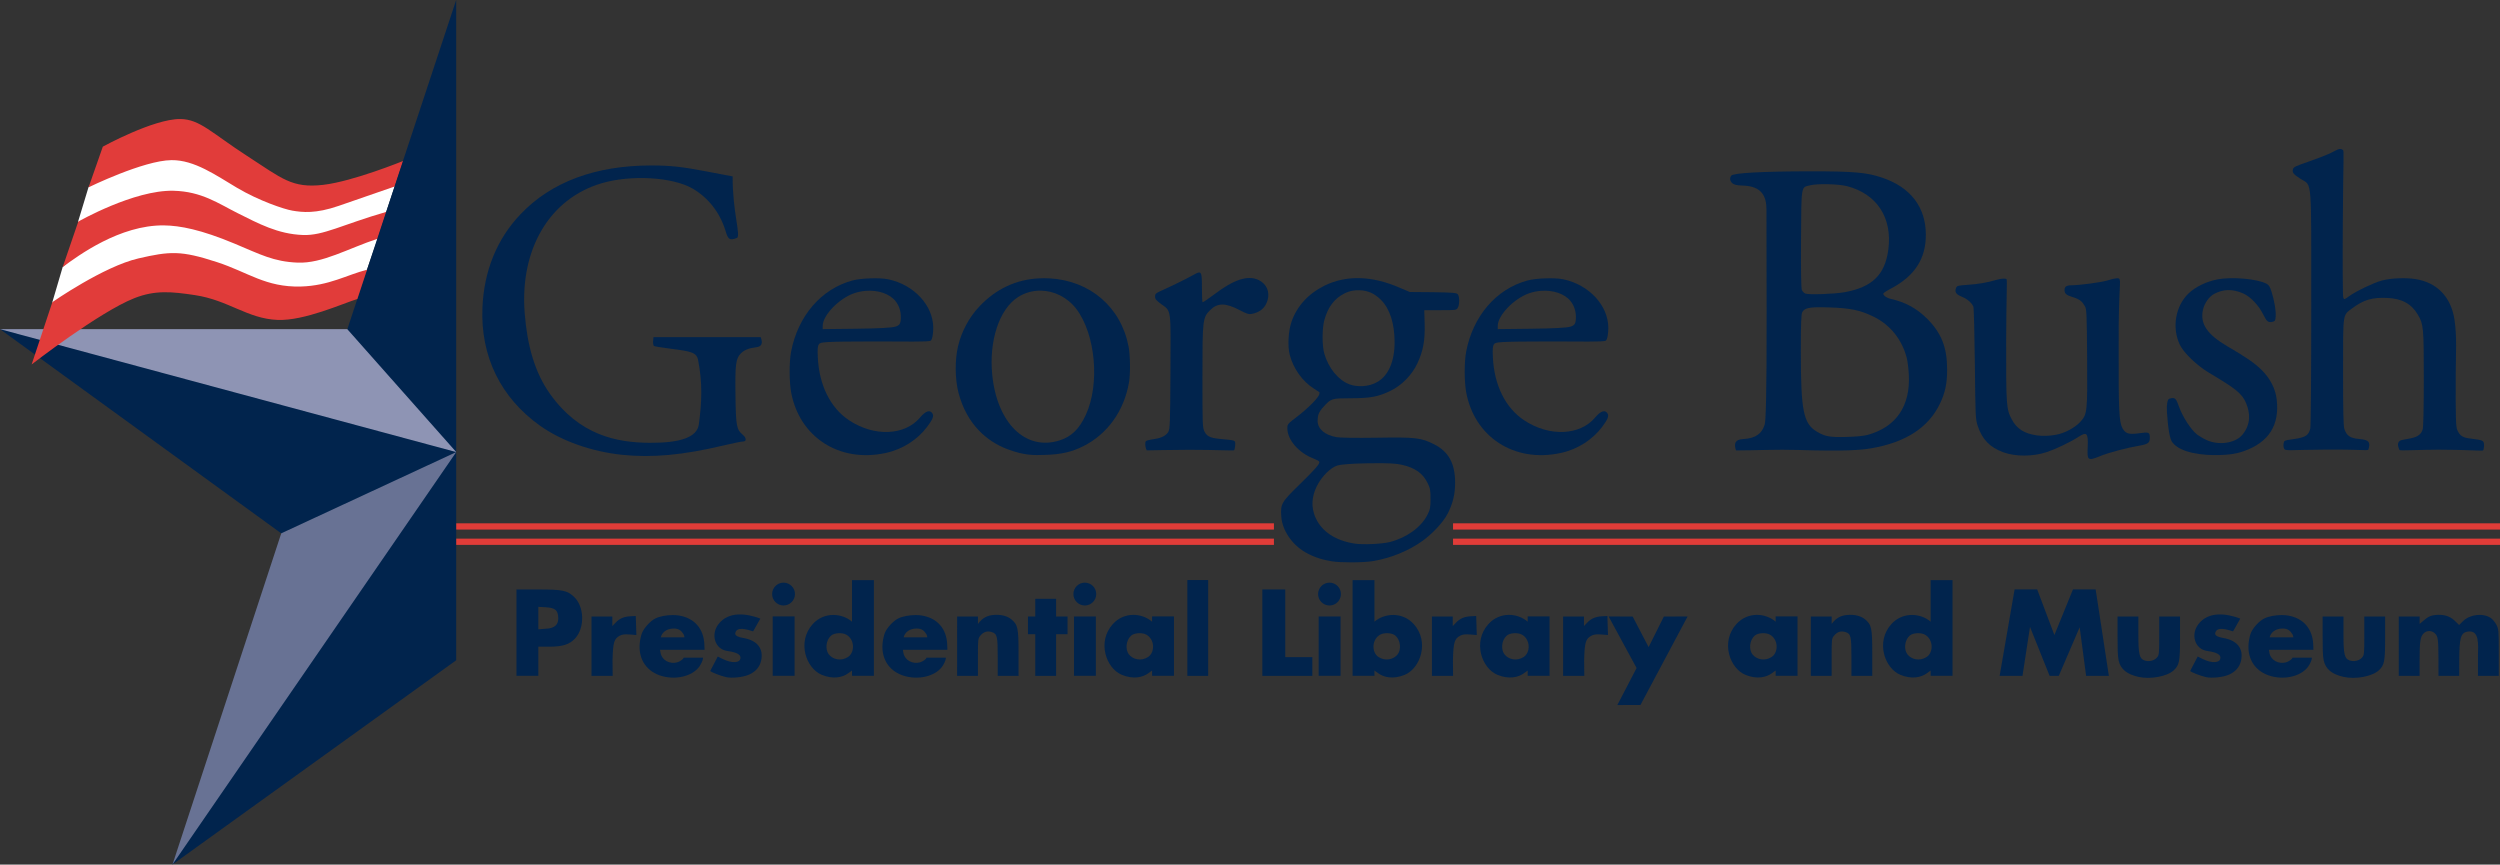 <?xml version="1.0" encoding="UTF-8" standalone="no"?>
<!-- Created with Inkscape (http://www.inkscape.org/) -->

<svg
   xmlns:dc="http://purl.org/dc/elements/1.1/"
   xmlns:cc="http://creativecommons.org/ns#"
   xmlns:rdf="http://www.w3.org/1999/02/22-rdf-syntax-ns#"
   xmlns:svg="http://www.w3.org/2000/svg"
   xmlns="http://www.w3.org/2000/svg"
   version="1.1"
   width="400"
   height="138.333"
   id="svg17992">
  <rect width="100%" height="100%" fill="#333333" stroke="none"/>
  <defs
     id="defs17994" />
  <g
     id="layer18"
     style="display:inline">
    <path
       d="M 29.062,21.906 C 24.767,21.882 18.25,24.781 18.25,24.781 L 14.156,29.969 12.5,35.438 c 0.551,2.057 1.2,4.088 -2.469,7.281 l -1.656,5.625 c 0.59,2.281 -0.544,4.562 -1,6.844 0,0 7.709,-6.48 13.344,-8.719 3.349,-1.331 6.934,-1.496 10.656,-0.938 5.371,0.806 8.037,3.778 12.844,3.969 4.292,0.17 9.321,-1.073 11.625,-1.781 -0.054,-1.419 0.999,-2.661 2.875,-4.562 L 60.438,38.188 c -1.276,-1.066 0.489,-2.783 1.375,-4.312 L 63.156,29.844 63,27.375 c 0,0 -7.312,3.073 -12.094,3.625 -5.017,0.58 -6.611,-1.017 -12.188,-4.625 -5.664,-3.665 -6.511,-4.451 -9.656,-4.469 z"
       id="path18014-8"
       style="fill:#ffffff;fill-opacity:1;stroke:none;display:inline" />
    <path
       d="m 14.173,29.971 2.279,-6.508 c 0,0 8.082,-4.444 12.378,-4.419 3.145,0.018 5.039,2.239 10.703,5.904 5.576,3.608 7.171,5.206 12.188,4.627 C 56.502,29.022 64.53,25.742 64.53,25.742 l -1.364,4.091 c 0,0 -5.283,1.83 -8.977,3.107 -3.694,1.277 -5.8,1.036 -7.423,0.76 -1.324,-0.225 -5.349,-1.581 -8.856,-3.66 C 34.561,28.055 31.109,25.578 27.431,25.621 22.942,25.673 14.173,29.971 14.173,29.971 z"
       id="path18014"
       style="fill:#e13c3a;fill-opacity:1;stroke:none" />
    <path
       d="m 10.034,42.728 2.49,-7.275 c 0,0 8.912,-5.085 15.234,-4.932 4.517,0.11 7.151,2.028 10.272,3.586 3.333,1.663 6.429,3.348 10.455,3.494 3.248,0.118 6.208,-1.636 13.354,-3.711 l -1.392,4.297 c -4.761,1.569 -8.866,4.002 -12.842,3.833 -3.854,-0.164 -5.896,-1.295 -10.069,-3.037 -5.377,-2.245 -8.727,-2.892 -11.318,-2.92 -7.025,-0.075 -13.665,4.802 -16.187,6.665 z"
       id="path18016"
       style="fill:#e13c3a;fill-opacity:1;stroke:none" />
    <path
       d="m 72.992,-0.011 0,105.652 L 27.598,138.322 46.387,86.344 0,52.665 54.945,54.576 z"
       id="path18024"
       style="fill:#01244d;fill-opacity:1;stroke:none" />
    <path
       d="M 73,72.333 0,52.665 l 55.562,-0.004 z"
       id="path18022"
       style="fill:#8e94b4;fill-opacity:1;stroke:none" />
    <path
       d="m 28.156,40.5 c -1.793,-0.055 -3.51,0.27 -6,0.844 -5.594,1.289 -13.781,7 -13.781,7 L 5.062,58.312 c 0,0 10.771,-8.355 16.406,-10.594 3.349,-1.331 5.996,-1.058 9.719,-0.5 5.371,0.806 8.412,3.778 13.219,3.969 4.292,0.17 10.465,-2.639 12.77,-3.348 L 58.724,43.156 c -3.165,0.798 -6.086,2.571 -10.6,2.688 C 42.508,45.989 39.674,43.549 34.718,41.938 31.832,40.999 29.949,40.555 28.156,40.5 z"
       id="path18018"
       style="fill:#e13c3a;fill-opacity:1;stroke:none" />
    <path
       d="m 45,85.333 28,-13 -45.402,65.988 z"
       id="path18020"
       style="fill:#687294;fill-opacity:1;stroke:none" />
    <path
       d="m 73,83.731 130.829,0 0,1 -130.829,0 z"
       id="path18026"
       style="fill:#e13c38;fill-opacity:1;stroke:none" />
    <path
       d="m 73,86.181 130.829,0 0,1 -130.829,0 z"
       id="path18026-5"
       style="fill:#e13c38;fill-opacity:1;stroke:none;display:inline" />
    <path
       d="m 232.486,83.731 167.517,0 0,1 -167.517,0 z"
       id="path18026-7"
       style="fill:#e13c38;fill-opacity:1;stroke:none;display:inline" />
    <path
       d="m 232.486,86.181 167.517,0 0,1 -167.517,0 z"
       id="path18026-5-6"
       style="fill:#e13c38;fill-opacity:1;stroke:none;display:inline" />
    <path
       d="m 261.853,106.885 -4.473,-8.248 3.844,0.007 2.554,4.892 2.441,-4.895 3.794,-10e-4 -7.543,14.163 -3.694,0.004 z"
       id="path18704"
       style="fill:#01244d;fill-opacity:1;display:inline" />
    <path
       d="m 107.634,98.41 c -0.984,0.003 -2.082,0.19 -2.812,0.562 -0.765,0.39 -1.746,1.455 -2.094,2.281 -0.146,0.346 -0.323,1.118 -0.375,1.719 -0.221,2.58 1.168,4.558 3.625,5.219 2.457,0.661 5.127,-0.121 6.094,-1.812 0.375,-0.656 0.417,-0.992 0.406,-1.156 l -3.094,0 c -0.057,0.288 -0.688,0.655 -1.031,0.75 -1.214,0.335 -2.431,-0.345 -2.656,-1.469 l -0.094,-0.531 7.125,0 c -0.009,-0.292 -0.019,-0.583 -0.031,-0.875 -0.101,-2.448 -1.546,-4.231 -4.125,-4.625 -0.28,-0.043 -0.609,-0.063 -0.938,-0.062 z m 0.188,2.156 c 0.797,0.005 1.192,0.324 1.562,0.938 0.082,0.136 0.125,0.332 0.125,0.469 l -3.781,0 c 0.148,-0.647 0.786,-1.414 2.094,-1.406 z"
       id="path18702"
       style="fill:#01244d;fill-opacity:1;display:inline" />
    <path
       d="m 113.641,107.349 1.2,-2.307 c 0,0 0.534,0.264 0.802,0.397 1.505,0.745 2.831,0.648 2.831,-0.206 0,-0.413 -0.364,-0.834 -2.118,-1.079 -1.979,-0.276 -2.689,-2.634 -1.394,-4.303 1.615,-2.082 4.466,-1.711 6.693,-0.879 l -1.151,2.045 c -1.045,-0.317 -2.628,-0.832 -2.863,0.291 -0.085,0.406 0.529,0.642 1.205,0.751 2.296,0.371 3.354,1.68 2.936,3.631 -0.221,1.032 -0.897,1.805 -1.987,2.274 -0.956,0.411 -2.703,0.572 -3.603,0.381 -0.9,-0.191 -2.55,-0.856 -2.55,-0.996 z"
       id="path18698"
       style="fill:#01244d;fill-opacity:1;display:inline" />
    <path
       d="m 136.321,92.816 0,6.656 c -1.549,-1.358 -4.45,-1.647 -6.281,0.375 -2.557,2.825 -1.086,7.077 1.438,8.125 1.847,0.767 3.373,0.404 4.281,-0.281 l 0.562,-0.406 0,0.844 3.5,0 0,-15.312 -3.5,0 z m -2.188,8.5 c 0.457,-0.027 0.921,0.042 1.25,0.219 1.403,0.755 1.414,2.87 0.281,3.594 -1.112,0.71 -2.432,0.381 -3.062,-0.438 -0.567,-0.737 -0.495,-2.198 0.344,-2.969 0.278,-0.256 0.731,-0.379 1.188,-0.406 z"
       id="path18696"
       style="fill:#01244d;fill-opacity:1;display:inline" />
    <path
       d="m 338.977,105.661 c -0.154,-0.691 -0.168,-2.047 -0.168,-3.811 l -0.001,-3.208 3.333,0 0,2.839 c 0,3.19 0.155,3.87 0.95,4.176 0.678,0.261 1.572,0.067 2.008,-0.435 0.36,-0.414 0.375,-0.557 0.375,-3.506 l 0,-3.074 3.333,0 0,3.458 c 0,3.752 -0.118,4.331 -1.018,5.159 -1.089,1.001 -3.78,1.465 -5.631,1.044 -1.851,-0.421 -2.864,-1.219 -3.182,-2.641 z"
       id="path18668"
       style="fill:#01244d;fill-opacity:1;display:inline" />
    <path
       d="m 82.634,94.316 0,13.812 3.5,0 0,-4.656 1.75,0 c 2.153,0 3.278,-0.372 4.156,-1.344 1.541,-1.705 1.461,-5.037 -0.156,-6.594 -1.109,-1.068 -1.816,-1.219 -5.844,-1.219 l -3.406,0 z m 3.5,2.781 1.156,0.062 c 1.551,0.088 1.994,0.469 2.031,1.719 0.031,1.041 -0.554,1.663 -2,1.719 l -1.188,0.094 0,-3.594 z"
       id="path18658"
       style="fill:#01244d;fill-opacity:1;display:inline" />
    <path
       d="m 94.641,98.641 3.333,0 0,1.535 c 0,0 0.307,-0.329 0.46,-0.493 0.657,-0.703 1.363,-1.021 2.393,-1.077 0.299,-0.016 0.897,-0.049 0.897,-0.049 l 0.096,3.046 -1.058,-0.085 c -0.786,-0.063 -1.194,-0.015 -1.587,0.188 -0.926,0.479 -1.097,1.069 -1.17,3.893 l 0.022,2.542 -3.386,0 z"
       id="path18654"
       style="fill:#01244d;fill-opacity:1;display:inline" />
    <path
       d="m 125.384,93.222 c -1.007,-0.009 -1.834,0.805 -1.844,1.812 -0.009,1.007 0.805,1.834 1.812,1.844 1.007,0.009 1.834,-0.805 1.844,-1.812 0.009,-1.007 -0.805,-1.834 -1.812,-1.844 z m -1.75,5.406 0,9.5 3.5,0 0,-9.5 -3.5,0 z"
       id="path18652"
       style="fill:#01244d;fill-opacity:1;display:inline" />
    <path
       d="m 153.141,98.641 3.333,0 0,1.189 c 0.711,-0.997 1.52,-1.334 2.384,-1.426 1.337,-0.141 2.353,0.179 2.973,0.701 1.026,0.863 1.138,1.374 1.138,5.411 l 0,3.625 c -1.111,0 -2.222,0 -3.333,0 l 0,-2.992 c 0,-3.334 -0.093,-3.736 -0.924,-4.01 -0.725,-0.239 -1.322,-0.065 -1.826,0.534 -0.41,0.487 -0.416,0.54 -0.416,3.482 l 0,2.987 -3.333,0 z"
       id="path18650"
       style="fill:#01244d;fill-opacity:1;display:inline" />
    <path
       d="m 165.641,101.475 -1.167,0 0,-2.833 1.167,0 0,-2.833 3.333,0 0,2.833 1.833,0 0,2.833 -1.833,0 0,6.667 -3.333,0 z"
       id="path18648"
       style="fill:#01244d;fill-opacity:1;display:inline" />
    <path
       d="m 189.974,92.808 3.333,0 0,15.333 -3.333,0 z"
       id="path18644"
       style="fill:#01244d;fill-opacity:1;display:inline" />
    <path
       d="m 201.974,94.308 3.667,0 0,10.833 4.333,0 0,3 -8,0 z"
       id="path18642"
       style="fill:#01244d;fill-opacity:1;display:inline" />
    <path
       d="m 322.335,94.309 3.615,-0.001 2.753,7.299 2.972,-7.299 3.629,-0.008 2.116,13.841 -3.641,-8.4e-4 -1.031,-7.78 -3.344,7.782 -1.464,-0.002 -3.14,-7.831 -1.201,7.832 -3.658,-0.005 z"
       id="path18632"
       style="fill:#01244d;fill-opacity:1;display:inline" />
    <path
       d="m 383.807,98.641 3.333,0 0,1.193 0.676,-0.579 c 0.624,-0.534 1.099,-0.864 2.341,-0.884 1.349,-0.022 2.102,0.462 2.684,1.028 l 0.618,0.601 0.591,-0.591 c 1.118,-1.118 3.215,-1.37 4.468,-0.537 0.295,0.196 0.706,0.691 0.912,1.099 0.355,0.704 0.375,0.936 0.375,4.457 0,1.238 0,3.715 0,3.715 l -3.333,0 c 0,0 0,-2.064 0,-3.096 0.034,-1.926 0.266,-4.211 -1.548,-4.003 -1.224,0.141 -1.43,0.967 -1.445,4.64 l -0.01,2.458 -3.313,0 -0.005,-2.841 c -0.006,-3.075 -0.109,-3.477 -0.503,-3.896 -0.544,-0.579 -1.385,-0.584 -1.915,-0.013 -0.489,0.527 -0.598,1.324 -0.598,4.357 l 0,2.393 -3.333,0 0,-9.5 z"
       id="path18630"
       style="fill:#01244d;fill-opacity:1;display:inline" />
    <path
       d="m 211.884,45.722 c -2.563,1.267 -4.395,3.287 -5.25,5.781 -0.495,1.445 -0.637,3.863 -0.281,5.25 0.565,2.205 2.053,4.283 3.844,5.406 0.48,0.301 0.875,0.572 0.906,0.594 0.032,0.022 0.03,0.183 -0.031,0.375 -0.186,0.587 -1.875,2.27 -3.531,3.531 -1.537,1.17 -1.564,1.205 -1.562,1.875 0.005,1.864 1.833,3.947 4.219,4.844 0.438,0.165 0.824,0.387 0.875,0.469 0.178,0.289 -0.476,1.066 -3.094,3.625 -2.975,2.908 -3.117,3.125 -2.969,5.219 0.152,2.148 1.7,4.436 3.812,5.656 1.589,0.918 3.001,1.252 4.312,1.469 1.347,0.222 5.011,0.227 6.614,-0.05 2.984,-0.515 5.728,-1.706 7.823,-3.2 1.562,-1.115 3.367,-2.999 4.081,-4.426 0.821,-1.641 1.169,-3.073 1.169,-4.918 0,-3.054 -1.035,-4.955 -3.344,-6.125 -2.115,-1.072 -2.96,-1.161 -9.25,-1.062 -3.352,0.053 -5.851,0.008 -6.406,-0.094 -1.869,-0.342 -3,-1.319 -3,-2.594 0,-0.915 0.173,-1.407 0.906,-2.219 1.267,-1.403 1.319,-1.395 4.406,-1.406 3.156,-0.011 4.354,-0.232 6.344,-1.188 1.808,-0.868 3.441,-2.543 4.312,-4.406 0.921,-1.968 1.233,-3.689 1.156,-6.344 l -0.062,-2.156 c 0,0 1.688,0 2.531,0 2.434,0 2.564,0.011 2.812,-0.344 0.311,-0.444 0.323,-1.804 0.031,-2.188 -0.18,-0.237 -0.697,-0.296 -3.938,-0.344 -1.25,-0.018 -3.75,-0.031 -3.75,-0.031 0,0 -1.091,-0.457 -1.625,-0.688 -2.235,-0.967 -4.354,-1.479 -6.375,-1.531 -2.021,-0.052 -3.94,0.355 -5.688,1.219 z m 5.603,0.715 c 1.317,0.033 2.407,0.482 3.46,1.535 1.429,1.429 2.179,3.775 2.188,6.75 0.009,3.292 -1.094,5.349 -2.625,6.312 -1.456,0.916 -3.426,0.924 -4.656,0.438 -1.767,-0.699 -3.308,-2.605 -3.969,-4.906 -0.359,-1.249 -0.358,-3.974 0,-5.312 0.57,-2.128 1.624,-3.481 3.188,-4.281 0.924,-0.473 1.699,-0.553 2.415,-0.535 z m 1.336,27.688 c 3.471,-0.06 4.608,0.04 5.53,0.254 2.09,0.485 3.305,1.363 4.062,2.906 0.411,0.837 0.47,1.131 0.469,2.531 -0.001,1.415 -0.062,1.691 -0.5,2.562 -0.989,1.971 -3.335,3.659 -6,4.344 -1.239,0.318 -4.326,0.459 -5.656,0.25 -3.051,-0.48 -5.179,-1.89 -6.188,-4.031 -0.892,-1.894 -0.58,-3.669 0.156,-5.156 0.76,-1.536 2.196,-2.983 3.312,-3.312 0.472,-0.14 2.047,-0.299 4.814,-0.348 z"
       id="path18624"
       style="fill:#01244d;fill-opacity:1;display:inline" />
    <path
       d="m 332.568,69.892 c -1.455,0.931 -3.728,1.991 -5.094,2.445 -2.196,0.73 -5.029,0.753 -7,0.009 -2.078,-0.784 -3.299,-1.985 -4.041,-4.204 -0.348,-1.041 -0.365,-1.425 -0.456,-9.917 -0.052,-4.858 -0.16,-8.983 -0.24,-9.167 -0.276,-0.631 -0.974,-1.229 -1.851,-1.585 -0.932,-0.378 -1.168,-0.741 -0.915,-1.407 0.129,-0.338 0.29,-0.384 1.719,-0.484 1.917,-0.135 3.148,-0.344 4.749,-0.808 0.86,-0.249 1.488,-0.234 1.614,-0.108 0.122,0.122 -0.05,3.129 -0.063,9.752 -0.021,10.527 0.019,11.075 0.926,12.743 0.805,1.479 1.994,2.219 4.024,2.506 0.982,0.139 2.011,0.067 2.934,-0.088 1.543,-0.26 3.184,-1.205 3.991,-2.098 1.102,-1.22 1.133,-1.516 1.076,-10.205 -0.045,-6.791 -0.084,-7.778 -0.325,-8.218 -0.406,-0.741 -0.743,-1.159 -2.069,-1.551 -0.901,-0.266 -1.164,-0.537 -1.21,-0.929 -0.08,-0.683 0.23,-0.936 1.149,-0.936 1.153,0 4.571,-0.437 5.738,-0.778 0.598,-0.175 1.412,-0.432 1.802,-0.306 0.43,0.253 -0.085,1.319 -0.034,10.417 -0.035,10.758 0.049,12.577 0.628,13.583 0.482,0.838 1.016,0.991 2.656,0.762 1.578,-0.221 1.693,-0.171 1.696,0.748 0.002,0.78 -0.299,1.005 -1.664,1.238 -1.952,0.333 -4.898,1.098 -6.27,1.666 -2.127,0.88 -2.087,0.617 -2.001,-1.558 0.087,-2.174 -0.18,-2.347 -1.468,-1.523 z"
       id="path18618"
       style="fill:#01244d;fill-opacity:1;display:inline" />
    <path
       d="m 86.418,68.123 c -6.317,-4.493 -9.551,-11.117 -9.228,-18.898 0.245,-5.894 2.317,-10.982 6.087,-14.944 4.919,-5.169 11.983,-7.806 20.911,-7.806 3.05,0 4.86,0.193 8.703,0.927 1.444,0.276 2.888,0.552 4.333,0.824 -0.047,5.613 1.38,9.583 0.666,9.854 -1.235,0.47 -1.41,0.158 -1.821,-1.188 -0.868,-2.839 -2.713,-5.231 -5.203,-6.691 -3.209,-1.881 -9.872,-2.28 -14.619,-0.876 -8.309,2.457 -13.091,10.529 -12.298,20.759 0.409,5.274 1.635,9.546 4.059,12.949 4.69,6.583 10.611,7.791 15.968,7.818 4.856,0.025 7.557,-0.873 7.838,-2.951 0.481,-3.562 0.6,-6.639 -0.117,-10.288 -0.241,-1.229 -1.146,-1.397 -4.335,-1.806 -1.445,-0.186 -2.726,-0.377 -2.768,-0.478 -0.195,-0.469 -0.078,-0.87 -0.035,-1.384 5.442,6.7e-4 11.117,10e-4 17.148,0.002 0.38,0.957 0.182,1.507 -0.682,1.612 -1.305,0.16 -1.964,0.467 -2.48,0.983 -0.823,0.823 -0.941,1.75 -0.869,6.822 0.069,4.811 0.172,5.363 1.151,6.187 0.629,0.529 0.65,1.093 0.04,1.093 -0.243,0 -1.687,0.296 -3.208,0.657 -6.38,1.514 -11.322,1.977 -16.157,1.469 -4.835,-0.508 -9.636,-2.193 -13.082,-4.644 z"
       id="path18616"
       style="fill:#01244d;fill-opacity:1;display:inline" />
    <path
       d="m 139.29,44.535 c -1.059,0.035 -2.139,0.136 -2.906,0.344 -5,1.352 -8.729,5.693 -9.812,11.406 -0.328,1.726 -0.28,4.891 0,6.438 1.295,7.152 7.663,11.388 15.156,9.75 2.782,-0.608 5.094,-2.171 6.594,-4.156 0.899,-1.191 1.131,-1.747 0.875,-2.156 -0.367,-0.586 -1.001,-0.532 -2.031,0.688 -2.351,2.783 -7.233,3.12 -11.344,0.375 -2.972,-1.984 -4.753,-5.606 -4.969,-10 -0.073,-1.483 -0.017,-1.887 0.188,-2.156 0.246,-0.324 0.476,-0.426 9.031,-0.438 4.666,-0.006 8.454,0.114 8.844,-0.125 0.275,-0.169 0.406,-1.274 0.406,-2.031 0,-3.588 -3.07,-6.911 -7.188,-7.781 -0.748,-0.158 -1.785,-0.191 -2.844,-0.156 z m -0.75,2 c 1.948,-0.152 3.808,0.459 4.75,1.656 0.556,0.707 0.844,1.558 0.844,2.531 0,1.039 -0.18,1.322 -0.844,1.531 -0.664,0.209 -2.852,0.294 -6.281,0.344 l -5.375,0.062 0,-0.531 c 0,-1.656 2.56,-4.329 4.969,-5.188 0.63,-0.225 1.288,-0.356 1.938,-0.406 z"
       id="path18614"
       style="fill:#01244d;fill-opacity:1;display:inline" />
    <path
       d="m 166.259,44.535 c -3.704,0.181 -6.914,1.696 -9.562,4.5 -1.634,1.73 -2.837,3.962 -3.406,6.344 -0.523,2.188 -0.502,5.261 0.062,7.438 1.34,5.168 4.669,7.853 7.781,9.031 2.892,1.095 4.363,0.976 6,0.938 2.624,-0.061 4.396,-0.486 6.219,-1.406 3.855,-1.947 6.477,-5.612 7.281,-10.156 0.248,-1.398 0.214,-4.339 -0.062,-5.781 -1.212,-6.313 -6.175,-10.569 -12.688,-10.906 -0.549,-0.028 -1.096,-0.026 -1.625,0 z m 0.281,1.969 c 2.109,0.027 4.236,1.053 5.656,2.906 3.096,4.039 3.815,12.049 1.531,16.969 -1.054,2.271 -2.291,3.486 -4.219,4.094 -5.4,1.703 -9.974,-2.743 -10.75,-10.5 -0.545,-5.453 1.131,-10.522 4.125,-12.438 1.123,-0.719 2.391,-1.048 3.656,-1.031 z"
       id="path18610"
       style="fill:#01244d;fill-opacity:1;display:inline" />
    <path
       d="m 347.567,70.763 c -0.404,-0.544 -0.672,-2.087 -0.859,-4.837 -0.078,-1.145 0.086,-2.035 0.362,-2.124 1.015,-0.326 1.101,-0.014 1.624,1.404 0.565,1.532 1.882,3.556 2.771,4.26 0.356,0.282 1.075,0.708 1.599,0.948 1.926,0.882 4.624,0.523 5.765,-0.909 1.307,-1.64 1.223,-3.376 0.546,-5 -0.67,-1.609 -1.788,-2.388 -5.938,-4.866 -1.957,-1.168 -4.069,-3.206 -4.68,-4.514 -1.267,-2.716 -0.688,-6.135 1.38,-8.149 1.1,-1.072 2.876,-1.937 4.67,-2.277 2.329,-0.441 6.328,-0.088 7.835,0.691 0.384,0.199 0.555,0.477 0.821,1.337 0.454,1.469 0.711,3.024 0.647,3.913 -0.045,0.626 -0.115,0.751 -0.469,0.837 -0.715,0.174 -0.953,-0.002 -1.497,-1.107 -0.75,-1.524 -2.068,-2.94 -3.354,-3.475 -1.64,-0.682 -3.076,-0.64 -4.509,0.119 -0.801,0.424 -1.572,1.455 -1.816,2.595 -0.472,2.204 0.685,3.91 3.942,5.814 3.02,1.765 4.317,2.66 5.403,3.724 1.419,1.392 2.264,3.032 2.465,4.785 0.465,4.052 -1.221,6.842 -5.304,8.267 -1.285,0.449 -2.413,0.571 -3.886,0.612 -2.688,0.074 -6.248,-0.34 -7.517,-2.051 z"
       id="path18602"
       style="fill:#01244d;fill-opacity:1;display:inline" />
    <path
       d="m 183.254,70.829 c 0.024,-0.341 0.247,-0.391 1.637,-0.618 1.022,-0.167 1.736,-0.562 2.049,-1.133 0.256,-0.468 0.289,-1.41 0.333,-9.563 0.055,-10.354 0.147,-9.675 -1.466,-10.85 -0.827,-0.603 -0.999,-0.811 -0.999,-1.215 0,-0.437 0.108,-0.537 1.042,-0.957 1.849,-0.833 3.981,-1.881 5.003,-2.459 1.402,-0.792 1.455,-0.719 1.455,2.018 0,1.211 0.044,2.246 0.098,2.3 0.054,0.054 0.895,-0.507 1.868,-1.247 3.164,-2.405 5.402,-3.126 7.119,-2.295 1.251,0.606 1.806,1.859 1.422,3.214 -0.344,1.213 -1.189,1.95 -2.523,2.2 -0.488,0.092 -0.806,-0.005 -1.881,-0.571 -2.322,-1.222 -3.59,-1.23 -4.791,-0.029 -1.194,1.194 -1.229,1.5 -1.229,10.685 0,7.639 0.018,8.119 0.32,8.729 0.382,0.77 0.939,1.04 2.437,1.183 2.621,0.249 2.492,0.204 2.49,0.891 -9.6e-4,0.338 -0.105,0.83 -0.172,0.922 -0.078,0.107 -2.79,-0.068 -7.235,-0.068 -2.319,0 -6.753,0.094 -6.753,0.094 -0.206,-0.394 -0.252,-0.823 -0.224,-1.229 z"
       id="path18600"
       style="fill:#01244d;fill-opacity:1;display:inline" />
    <path
       d="m 289.634,27.41 c -7.541,0.009 -12.295,0.259 -12.625,0.688 -0.295,0.383 -0.232,0.831 0.125,1.188 0.226,0.226 0.659,0.381 1.688,0.406 3.138,0.078 3.809,1.786 3.812,3.844 l 0.026,16.21 c 0.022,13.715 -0.14,17.616 -0.307,18.165 -0.43,1.418 -1.362,2.227 -3.5,2.344 -1.195,0.065 -1.481,0.666 -1.094,1.812 3.25,-0.01 6.634,-0.177 9.883,-0.075 7.58,0.238 10.127,0.007 11.646,-0.246 5.713,-0.953 9.291,-3.392 11.097,-7.147 0.845,-1.757 1.156,-3.215 1.156,-5.469 0,-3.533 -0.913,-5.83 -3.156,-8.094 -1.755,-1.771 -3.629,-2.709 -5.875,-3.219 -0.686,-0.156 -1.188,-0.548 -1.188,-0.844 0,-0.08 0.523,-0.432 1.188,-0.781 3.826,-2.009 5.625,-4.758 5.625,-8.625 0,-4.456 -2.476,-7.634 -7.031,-9.156 -2.366,-0.791 -4.29,-1.008 -11.469,-1 z m 2.812,2.062 c 1.156,0.027 2.342,0.128 3.062,0.312 4.798,1.227 7.301,5.073 6.625,10.156 -0.534,4.013 -2.57,6.011 -7,6.813 -1.639,0.296 -5.79,0.433 -6.281,0.219 -0.208,-0.09 -0.469,-0.347 -0.562,-0.594 -0.11,-0.289 -0.156,-3.19 -0.125,-8.156 0.054,-8.7 -0.002,-8.208 1.406,-8.563 0.609,-0.153 1.719,-0.214 2.875,-0.188 z m -1.688,19.688 c 0.529,-0.012 1.176,0.007 1.969,0.031 3.358,0.102 4.965,0.449 7.094,1.5 2.617,1.292 4.476,3.607 5.25,6.531 0.146,0.55 0.296,1.788 0.344,2.75 0.249,4.99 -2.009,8.32 -6.531,9.594 -0.639,0.18 -1.844,0.301 -3.406,0.344 -2.659,0.074 -3.423,-0.053 -4.719,-0.812 -2.224,-1.304 -2.625,-3.284 -2.625,-12.969 5e-4,-4.297 0.061,-5.845 0.219,-6.156 0.275,-0.545 0.818,-0.778 2.406,-0.812 z"
       id="path18598"
       style="fill:#01244d;fill-opacity:1;display:inline" />
    <path
       d="m 365.447,70.679 c 0.105,-0.273 0.834,-0.317 1.688,-0.445 1.773,-0.265 2.257,-0.591 2.513,-1.692 0.086,-0.369 0.151,-8.717 0.151,-19.235 1e-4,-21.462 0.163,-19.476 -1.69,-20.674 -1.176,-0.76 -1.375,-1.013 -1.236,-1.569 0.082,-0.325 0.455,-0.507 2.39,-1.167 1.261,-0.43 2.925,-1.077 3.696,-1.439 0.772,-0.361 1.419,-0.904 1.906,-0.457 0.203,0.186 0.056,0.79 -0.016,11.6 -0.043,6.43 -0.013,11.788 0.068,11.994 0.145,0.372 0.148,0.371 0.976,-0.229 1.081,-0.784 3.893,-2.131 5.164,-2.474 1.546,-0.417 3.864,-0.477 5.361,-0.251 3.486,0.526 5.744,2.861 6.294,6.476 0.423,2.786 0.218,5.521 0.206,8.568 -0.029,7.495 0.026,8.623 0.249,9.12 0.401,0.895 0.823,1.21 2.084,1.361 2.115,0.252 2.133,0.335 2.194,0.957 0.03,0.307 -0.063,0.863 -0.153,0.952 -0.101,0.1 -2.814,-0.131 -7.127,-0.129 -3.091,0.001 -6.201,0.201 -6.257,0.05 l -0.142,-0.384 c -0.224,-0.606 -0.018,-1.104 0.5,-1.203 0.252,-0.049 0.885,-0.171 1.407,-0.273 1.163,-0.226 1.737,-0.655 1.962,-1.464 0.106,-0.381 0.172,-3.493 0.172,-8.124 4e-4,-8.137 -0.047,-8.662 -0.927,-10.164 -1.035,-1.766 -2.548,-2.606 -4.889,-2.715 -2.433,-0.113 -3.809,0.291 -5.639,1.658 -1.548,1.156 -1.461,0.546 -1.461,10.228 0,6.479 0.051,8.643 0.213,9.1 0.35,0.987 0.817,1.454 2.383,1.578 1.7,0.135 1.752,0.638 1.472,1.646 -0.082,0.296 -0.457,0.024 -6.708,0.052 -6.068,0.027 -6.632,0.302 -6.817,-0.202 -0.118,-0.321 -0.107,-0.741 0.014,-1.053 z"
       id="path18588"
       style="fill:#01244d;fill-opacity:1;display:inline" />
    <path
       d="m 229.106,98.642 3.333,0 0,1.535 c 0,0 0.307,-0.329 0.46,-0.493 0.657,-0.703 1.363,-1.021 2.393,-1.077 0.299,-0.016 0.897,-0.049 0.897,-0.049 l 0.096,3.046 -1.058,-0.085 c -0.786,-0.063 -1.194,-0.015 -1.587,0.188 -0.926,0.479 -1.097,1.069 -1.17,3.893 l 0.022,2.542 -3.386,0 z"
       id="path18654-0"
       style="fill:#01244d;fill-opacity:1;display:inline" />
    <path
       d="m 250.1,98.642 3.333,0 0,1.535 c 0,0 0.307,-0.329 0.46,-0.493 0.657,-0.703 1.363,-1.021 2.393,-1.077 0.299,-0.016 0.897,-0.049 0.897,-0.049 l 0.096,3.046 -1.058,-0.085 c -0.786,-0.063 -1.194,-0.015 -1.587,0.188 -0.926,0.479 -1.097,1.069 -1.17,3.893 l 0.022,2.542 -3.386,0 z"
       id="path18654-0-1"
       style="fill:#01244d;fill-opacity:1;display:inline" />
    <path
       d="m 146.489,98.41 c -0.984,0.003 -2.082,0.19 -2.812,0.562 -0.765,0.39 -1.746,1.455 -2.094,2.281 -0.146,0.346 -0.323,1.118 -0.375,1.719 -0.221,2.58 1.168,4.558 3.625,5.219 2.457,0.661 5.127,-0.121 6.094,-1.812 0.375,-0.656 0.417,-0.992 0.406,-1.156 l -3.094,0 c -0.057,0.288 -0.688,0.655 -1.031,0.75 -1.214,0.335 -2.431,-0.345 -2.656,-1.469 l -0.094,-0.531 7.125,0 c -0.01,-0.292 -0.019,-0.583 -0.031,-0.875 -0.101,-2.448 -1.546,-4.231 -4.125,-4.625 -0.28,-0.043 -0.609,-0.063 -0.938,-0.062 z m 0.188,2.156 c 0.797,0.005 1.192,0.324 1.562,0.938 0.082,0.136 0.125,0.332 0.125,0.469 l -3.781,0 c 0.148,-0.647 0.786,-1.414 2.094,-1.406 z"
       id="path18702-3"
       style="fill:#01244d;fill-opacity:1;display:inline" />
    <path
       d="m 173.587,93.223 c -1.007,-0.009 -1.834,0.805 -1.844,1.812 -0.01,1.007 0.805,1.834 1.812,1.844 1.007,0.009 1.834,-0.805 1.844,-1.812 0.01,-1.007 -0.805,-1.834 -1.812,-1.844 z m -1.75,5.406 0,9.5 3.5,0 0,-9.5 -3.5,0 z"
       id="path18652-6"
       style="fill:#01244d;fill-opacity:1;display:inline" />
    <path
       d="m 181.302,98.379 c -1.148,0.011 -2.334,0.458 -3.25,1.469 -2.557,2.825 -1.086,7.077 1.438,8.125 1.848,0.767 3.373,0.404 4.281,-0.281 l 0.562,-0.406 0,0.844 3.5,0 0,-9.5 -3.5,0 0,0.844 c -0.775,-0.679 -1.883,-1.104 -3.031,-1.094 z m 0.844,2.937 c 0.457,-0.027 0.921,0.042 1.25,0.219 1.403,0.755 1.414,2.87 0.281,3.594 -1.112,0.71 -2.432,0.381 -3.062,-0.438 -0.567,-0.737 -0.495,-2.198 0.344,-2.969 0.278,-0.256 0.731,-0.379 1.188,-0.406 z"
       id="path18696-9"
       style="fill:#01244d;fill-opacity:1;display:inline" />
    <path
       d="m 219.913,92.816 0,6.656 c 1.549,-1.358 4.45,-1.647 6.281,0.375 2.557,2.825 1.086,7.077 -1.438,8.125 -1.847,0.767 -3.373,0.404 -4.281,-0.281 l -0.562,-0.406 0,0.844 -3.5,0 0,-15.312 3.5,0 z m 2.188,8.5 c -0.457,-0.027 -0.921,0.042 -1.25,0.219 -1.403,0.755 -1.415,2.87 -0.281,3.594 1.112,0.71 2.432,0.381 3.062,-0.438 0.567,-0.737 0.495,-2.198 -0.344,-2.969 -0.278,-0.256 -0.731,-0.379 -1.188,-0.406 z"
       id="path18696-7"
       style="fill:#01244d;fill-opacity:1;display:inline" />
    <path
       d="m 212.737,93.223 c -1.007,-0.009 -1.834,0.805 -1.844,1.812 -0.01,1.007 0.805,1.834 1.812,1.844 1.007,0.009 1.834,-0.805 1.844,-1.812 0.01,-1.007 -0.805,-1.834 -1.812,-1.844 z m -1.75,5.406 0,9.5 3.5,0 0,-9.5 -3.5,0 z"
       id="path18652-6-9"
       style="fill:#01244d;fill-opacity:1;display:inline" />
    <path
       d="m 241.398,98.378 c -1.148,0.011 -2.334,0.458 -3.25,1.469 -2.557,2.825 -1.086,7.077 1.438,8.125 1.848,0.767 3.373,0.404 4.281,-0.281 l 0.562,-0.406 0,0.844 3.5,0 0,-9.5 -3.5,0 0,0.844 c -0.775,-0.679 -1.883,-1.104 -3.031,-1.094 z m 0.844,2.937 c 0.457,-0.027 0.921,0.042 1.25,0.219 1.403,0.755 1.414,2.87 0.281,3.594 -1.112,0.71 -2.432,0.381 -3.062,-0.438 -0.567,-0.737 -0.495,-2.198 0.344,-2.969 0.278,-0.256 0.731,-0.379 1.188,-0.406 z"
       id="path18696-9-3"
       style="fill:#01244d;fill-opacity:1;display:inline" />
    <path
       d="m 281.073,98.378 c -1.148,0.011 -2.334,0.458 -3.25,1.469 -2.557,2.825 -1.086,7.077 1.438,8.125 1.848,0.767 3.373,0.404 4.281,-0.281 l 0.562,-0.406 0,0.844 3.5,0 0,-9.5 -3.5,0 0,0.844 c -0.775,-0.679 -1.883,-1.104 -3.031,-1.094 z m 0.844,2.937 c 0.457,-0.027 0.921,0.042 1.25,0.219 1.403,0.755 1.414,2.87 0.281,3.594 -1.112,0.71 -2.432,0.381 -3.062,-0.438 -0.567,-0.737 -0.495,-2.198 0.344,-2.969 0.278,-0.256 0.731,-0.379 1.188,-0.406 z"
       id="path18696-9-3-9"
       style="fill:#01244d;fill-opacity:1;display:inline" />
    <path
       d="m 289.734,98.642 3.333,0 0,1.189 c 0.711,-0.997 1.52,-1.334 2.384,-1.426 1.337,-0.141 2.353,0.179 2.973,0.701 1.026,0.863 1.138,1.374 1.138,5.411 l 0,3.625 c -1.111,0 -2.222,0 -3.333,0 l 0,-2.992 c 0,-3.334 -0.093,-3.736 -0.924,-4.01 -0.725,-0.239 -1.322,-0.065 -1.826,0.534 -0.41,0.487 -0.416,0.54 -0.416,3.482 l 0,2.987 -3.333,0 z"
       id="path18650-4"
       style="fill:#01244d;fill-opacity:1;display:inline" />
    <path
       d="m 308.904,92.816 0,6.656 c -1.549,-1.358 -4.45,-1.647 -6.281,0.375 -2.557,2.825 -1.086,7.077 1.438,8.125 1.847,0.767 3.373,0.404 4.281,-0.281 l 0.562,-0.406 0,0.844 3.5,0 0,-15.312 -3.5,0 z m -2.188,8.5 c 0.457,-0.027 0.921,0.042 1.25,0.219 1.403,0.755 1.415,2.87 0.281,3.594 -1.112,0.71 -2.432,0.381 -3.062,-0.438 -0.567,-0.737 -0.495,-2.198 0.344,-2.969 0.278,-0.256 0.731,-0.379 1.188,-0.406 z"
       id="path18696-0"
       style="fill:#01244d;fill-opacity:1;display:inline" />
    <path
       d="m 371.79,105.661 c -0.154,-0.691 -0.168,-2.047 -0.168,-3.811 l 0,-3.208 3.333,0 0,2.839 c 0,3.19 0.155,3.87 0.95,4.176 0.678,0.261 1.572,0.067 2.008,-0.435 0.36,-0.414 0.375,-0.557 0.375,-3.506 l 0,-3.074 3.333,0 0,3.458 c 0,3.752 -0.118,4.331 -1.018,5.159 -1.089,1.001 -3.78,1.465 -5.631,1.044 -1.851,-0.421 -2.864,-1.219 -3.182,-2.641 z"
       id="path18668-9"
       style="fill:#01244d;fill-opacity:1;display:inline" />
    <path
       d="m 350.431,107.349 1.2,-2.307 c 0,0 0.534,0.264 0.802,0.397 1.505,0.745 2.831,0.648 2.831,-0.206 0,-0.413 -0.364,-0.834 -2.118,-1.079 -1.979,-0.276 -2.689,-2.634 -1.394,-4.303 1.615,-2.082 4.466,-1.711 6.693,-0.879 l -1.151,2.045 c -1.045,-0.317 -2.628,-0.832 -2.863,0.291 -0.085,0.406 0.529,0.642 1.205,0.751 2.296,0.371 3.354,1.68 2.936,3.631 -0.221,1.032 -0.897,1.805 -1.987,2.274 -0.956,0.411 -2.703,0.572 -3.603,0.381 -0.9,-0.191 -2.55,-0.856 -2.55,-0.996 z"
       id="path18698-3"
       style="fill:#01244d;fill-opacity:1;display:inline" />
    <path
       d="m 365.051,98.41 c -0.984,0.003 -2.082,0.19 -2.812,0.562 -0.765,0.39 -1.746,1.455 -2.094,2.281 -0.146,0.346 -0.323,1.118 -0.375,1.719 -0.221,2.58 1.168,4.558 3.625,5.219 2.457,0.661 5.127,-0.121 6.094,-1.812 0.375,-0.656 0.417,-0.992 0.406,-1.156 l -3.094,0 c -0.057,0.288 -0.688,0.655 -1.031,0.75 -1.214,0.335 -2.431,-0.345 -2.656,-1.469 l -0.094,-0.531 7.125,0 c -0.01,-0.292 -0.019,-0.583 -0.031,-0.875 -0.101,-2.448 -1.546,-4.231 -4.125,-4.625 -0.28,-0.043 -0.609,-0.063 -0.938,-0.062 z m 0.188,2.156 c 0.797,0.005 1.192,0.324 1.562,0.938 0.082,0.136 0.125,0.332 0.125,0.469 l -3.781,0 c 0.148,-0.647 0.786,-1.414 2.094,-1.406 z"
       id="path18702-3-1"
       style="fill:#01244d;fill-opacity:1;display:inline" />
    <path
       d="m 247.3,44.535 c -1.059,0.035 -2.139,0.136 -2.906,0.344 -5,1.352 -8.729,5.693 -9.812,11.406 -0.328,1.726 -0.28,4.891 0,6.438 1.295,7.152 7.663,11.388 15.156,9.75 2.782,-0.608 5.094,-2.171 6.594,-4.156 0.899,-1.191 1.131,-1.747 0.875,-2.156 -0.367,-0.586 -1.001,-0.532 -2.031,0.688 -2.351,2.783 -7.233,3.12 -11.344,0.375 -2.972,-1.984 -4.753,-5.606 -4.969,-10 -0.073,-1.483 -0.017,-1.887 0.188,-2.156 0.246,-0.324 0.476,-0.426 9.031,-0.438 4.666,-0.006 8.454,0.114 8.844,-0.125 0.275,-0.169 0.406,-1.274 0.406,-2.031 0,-3.588 -3.07,-6.911 -7.188,-7.781 -0.748,-0.158 -1.785,-0.191 -2.844,-0.156 z m -0.75,2 c 1.948,-0.152 3.808,0.459 4.75,1.656 0.556,0.707 0.844,1.558 0.844,2.531 0,1.039 -0.18,1.322 -0.844,1.531 -0.664,0.209 -2.852,0.294 -6.281,0.344 l -5.375,0.062 0,-0.531 c 0,-1.656 2.56,-4.329 4.969,-5.188 0.63,-0.225 1.288,-0.356 1.938,-0.406 z"
       id="path18614-8"
       style="fill:#01244d;fill-opacity:1;display:inline" />
  </g>
</svg>
